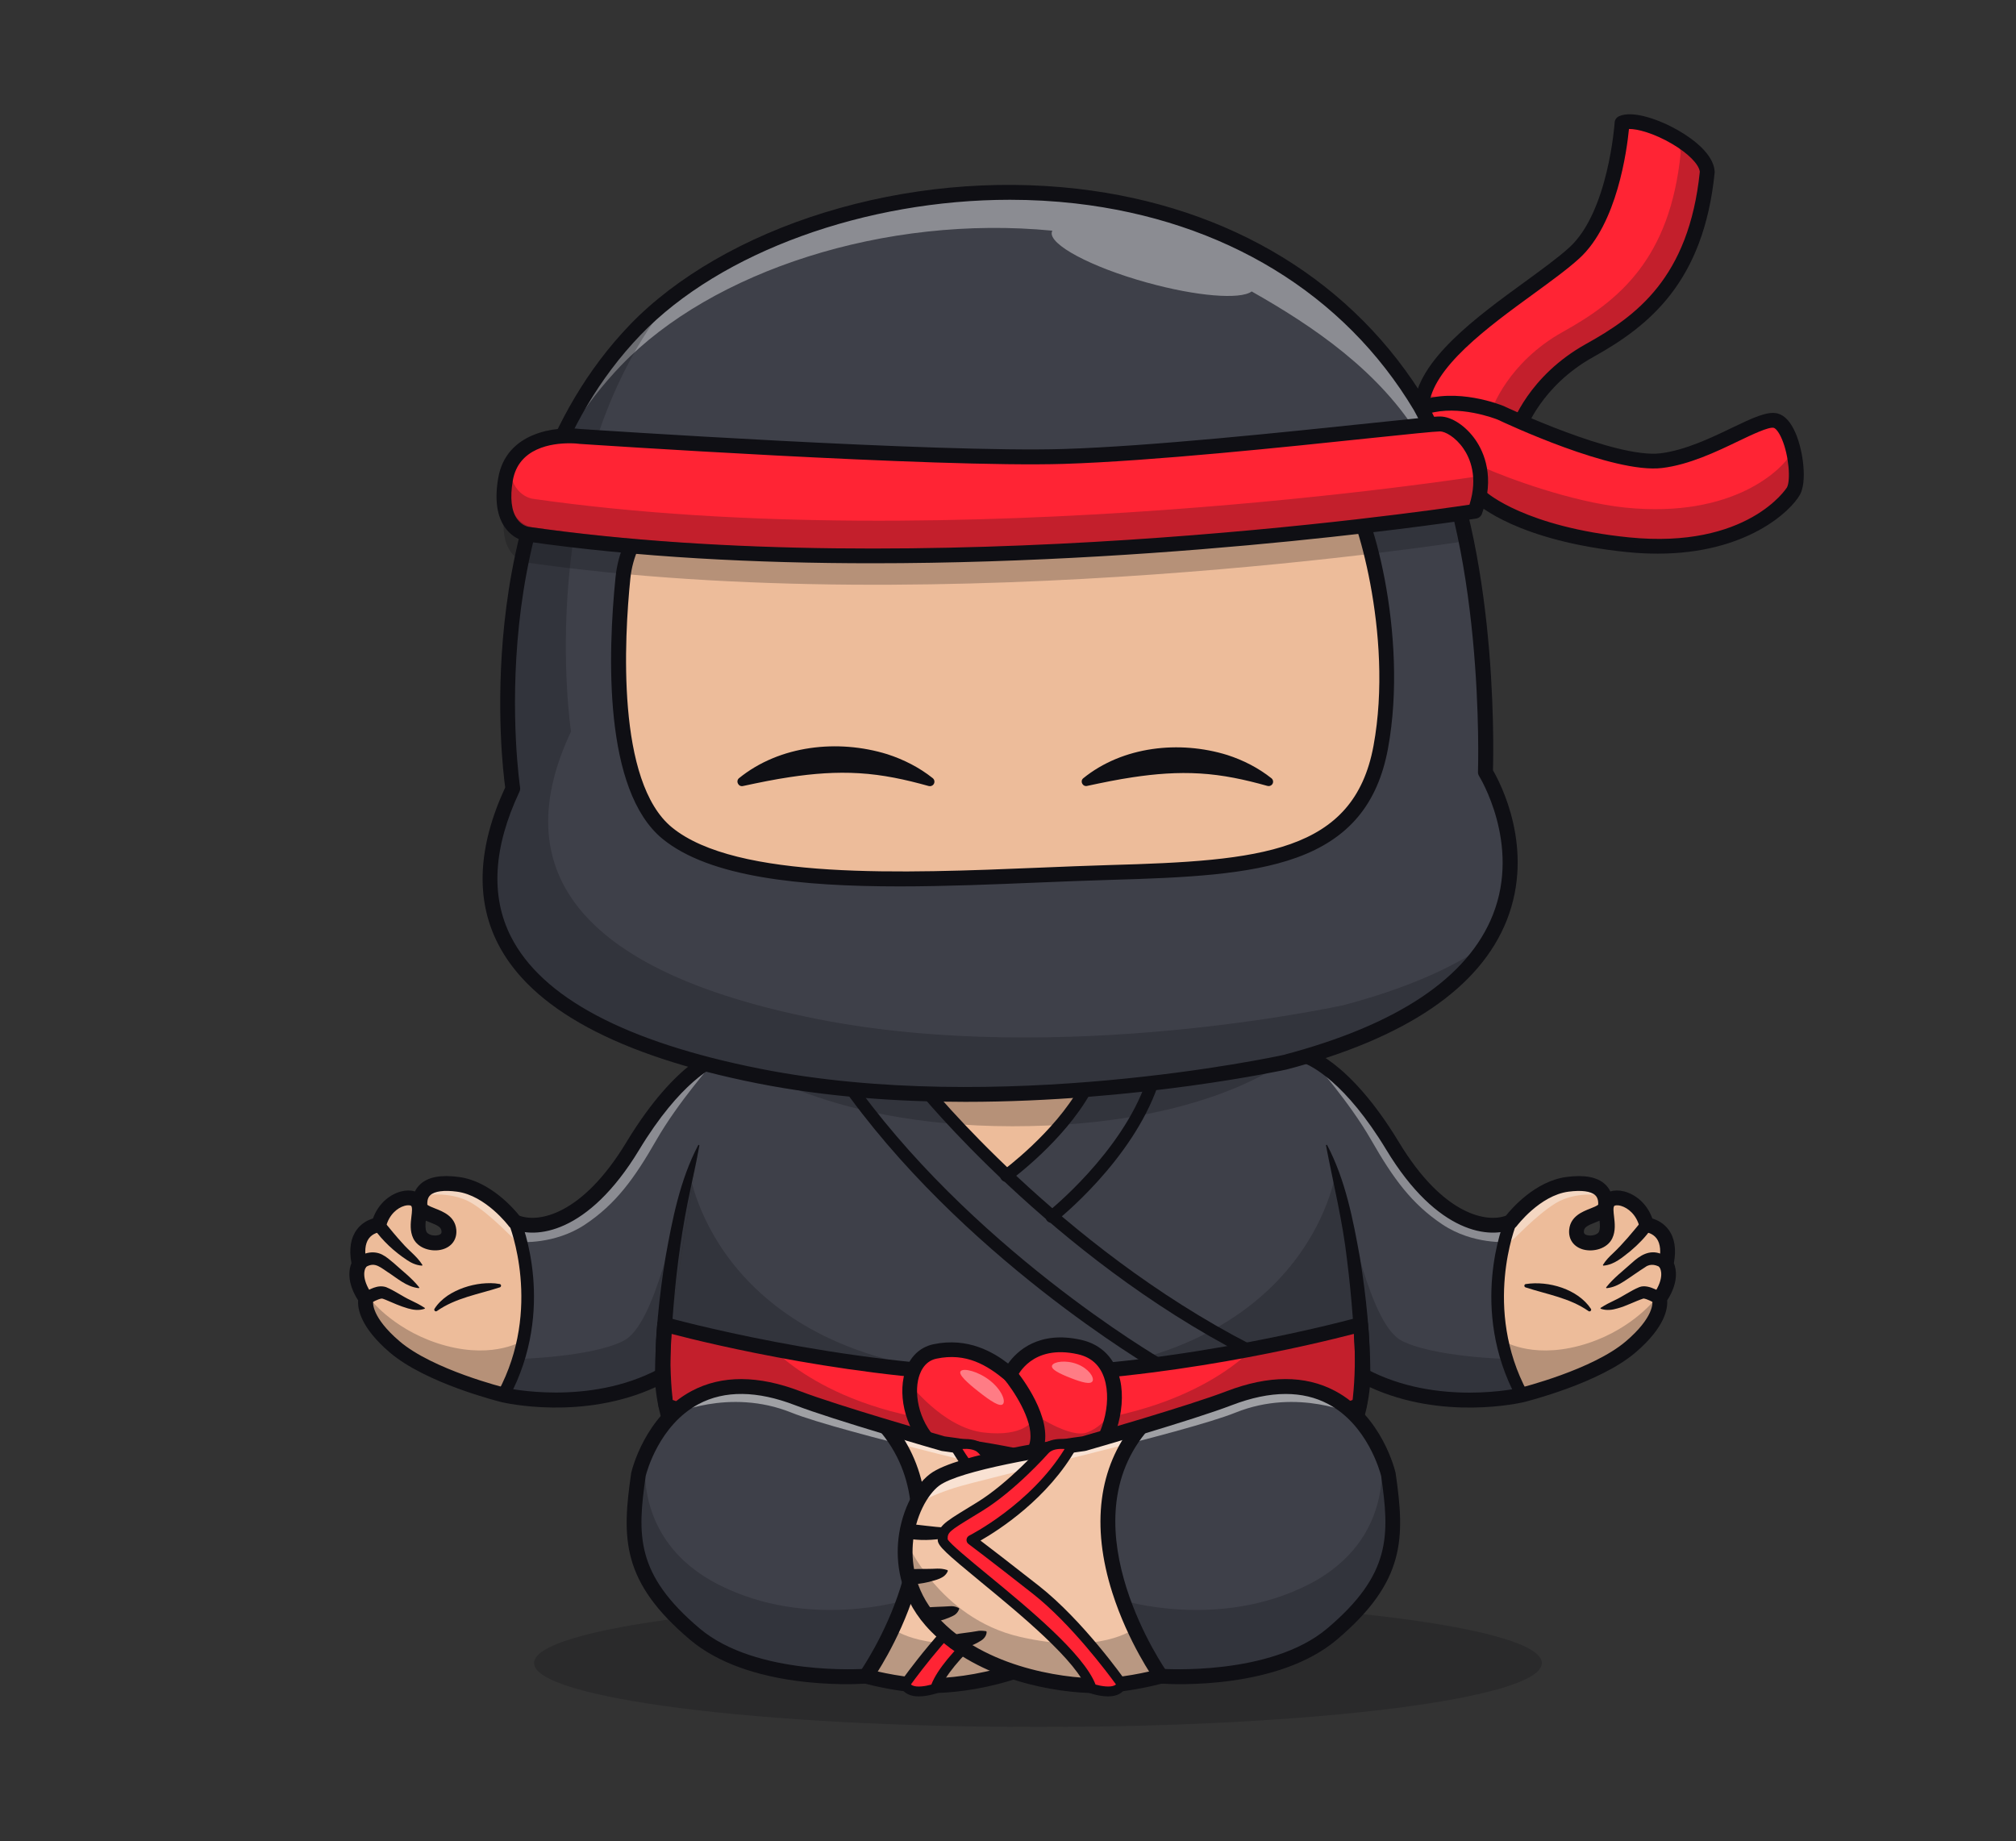 <svg width="300" height="274" viewBox="0 0 300 274" fill="none" xmlns="http://www.w3.org/2000/svg">
<rect x="0" y="0" width="300" height="274" fill="#333333" stroke="none"/>
<g clip-path="url(#clip0_8_238)">
<g opacity="0.25">
<path d="M154.46 257C195.875 257 229.449 252.737 229.449 247.479C229.449 242.221 195.875 237.958 154.46 237.958C113.044 237.958 79.47 242.221 79.47 247.479C79.47 252.737 113.044 257 154.46 257Z" fill="#0F0F14"/>
</g>
<path d="M74.91 207.579C81.585 195.156 77.041 182.946 76.624 181.885C76.553 181.861 76.491 181.83 76.428 181.799C76.428 181.799 81.9 194.582 74.91 207.579Z" fill="#3E4049"/>
<path d="M75.987 205.338C75.98 205.361 75.972 205.385 75.964 205.401C75.972 205.377 75.98 205.354 75.987 205.338Z" fill="#3E4049"/>
<path d="M75.492 206.431C75.657 206.085 75.814 205.739 75.956 205.401C75.964 205.377 75.972 205.354 75.98 205.338C81.114 193.214 76.42 181.806 76.42 181.806C76.483 181.838 76.553 181.861 76.616 181.893C76.601 181.846 76.585 181.806 76.585 181.806C76.585 181.806 72.953 176.877 68.141 176.24C63.329 175.603 62.378 177.561 62.48 179.33C62.583 181.099 66.537 180.651 66.789 183.056C67.04 185.462 63.267 185.462 62.472 183.796C61.678 182.129 63.031 179.825 61.977 178.693C60.923 177.561 57.315 178.599 56.364 182.27C56.364 182.27 52.252 182.616 53.455 188.112C53.455 188.112 52.149 189.975 54.461 193.262C54.461 193.262 53.51 195.958 58.722 200.424C63.935 204.89 74.91 207.586 74.91 207.586H74.918C75.083 207.264 75.248 206.95 75.406 206.627C75.437 206.556 75.461 206.494 75.492 206.431Z" fill="#EDBC9A"/>
<path d="M74.792 207.822C74.84 207.744 74.871 207.657 74.918 207.579C74.879 207.665 74.84 207.744 74.792 207.822Z" fill="#3E4049"/>
<path d="M226.477 207.579C219.487 194.582 224.794 181.799 224.794 181.799C222.09 183.049 214.644 182.805 207.23 170.54C199.816 158.275 193.896 156.986 193.896 156.986C183.369 160.901 150.694 162.591 150.694 162.591C150.694 162.591 118.018 160.901 107.491 156.986C107.491 156.986 101.571 158.275 94.157 170.54C86.908 182.522 79.486 183.033 76.624 181.885C77.017 182.876 80.893 193.788 75.987 205.338C75.98 205.361 75.972 205.385 75.964 205.401C75.814 205.747 75.657 206.085 75.5 206.431C75.469 206.494 75.445 206.556 75.413 206.619C75.256 206.942 75.091 207.256 74.926 207.579C75.075 207.61 87.615 210.535 98.575 204.685C98.575 204.685 98.575 185.557 103.985 170.446L98.575 204.685C98.575 204.685 97.773 237.164 148.296 237.164H150.701H153.107C203.629 237.164 202.827 204.685 202.827 204.685C213.85 210.574 226.477 207.579 226.477 207.579Z" fill="#3E4049"/>
<path d="M247.933 188.104C249.136 182.608 245.024 182.262 245.024 182.262C244.072 178.583 240.464 177.553 239.41 178.685C238.357 179.817 239.709 182.121 238.915 183.788C238.121 185.454 234.347 185.454 234.598 183.049C234.85 180.643 238.813 181.083 238.907 179.322C239.009 177.553 238.058 175.595 233.246 176.232C228.435 176.869 224.802 181.799 224.802 181.799C224.802 181.799 219.495 194.575 226.485 207.579C226.485 207.579 237.46 204.882 242.673 200.416C247.886 195.95 246.934 193.254 246.934 193.254C249.238 189.967 247.933 188.104 247.933 188.104Z" fill="#EDBC9A"/>
<path d="M103.985 170.446C98.575 185.557 98.575 204.685 98.575 204.685L103.985 170.446Z" fill="#3E4049"/>
<g opacity="0.4">
<path d="M238.168 177.828C238.168 177.828 234.418 177.278 231.509 179.039C228.6 180.808 225.211 184.519 225.015 184.558C224.818 184.597 224.378 184.818 224.378 184.818C224.378 184.818 219.212 185.258 214.652 182.215C210.092 179.173 207.34 175.399 204.054 169.659C200.768 163.92 195.618 158.228 195.767 158.228C195.917 158.228 201.287 160.83 207.576 170.54C213.866 180.25 217.813 180.887 219.888 181.893C221.964 182.899 225.29 181.61 225.29 181.61C225.29 181.61 228.497 177.498 232.468 176.499C236.438 175.509 238.569 177.018 238.168 177.828Z" fill="white"/>
</g>
<g opacity="0.4">
<path d="M63.557 177.828C63.557 177.828 67.308 177.278 70.217 179.039C73.126 180.808 76.514 184.519 76.711 184.558C76.907 184.597 77.348 184.818 77.348 184.818C77.348 184.818 82.513 185.258 87.073 182.215C91.633 179.173 94.385 175.399 97.671 169.659C100.958 163.92 106.107 158.228 105.958 158.228C105.809 158.228 100.439 160.83 94.149 170.54C87.859 180.25 83.92 180.894 81.845 181.901C79.769 182.907 76.443 181.618 76.443 181.618C76.443 181.618 73.236 177.506 69.265 176.507C65.287 175.509 63.156 177.018 63.557 177.828Z" fill="white"/>
</g>
<path d="M148.272 173.551C148.272 173.551 144.435 169.801 142.281 167.403C140.127 165.005 138.499 163.094 138.499 163.094L138.696 162.112C138.696 162.112 147.281 162.521 150.363 162.576C153.445 162.631 161.142 162.112 161.142 162.112L161.15 162.796C161.15 162.796 158.957 166.082 156.001 169.384C153.044 172.686 150.214 174.605 150.214 174.605L149.058 174.314L148.272 173.551Z" fill="#EDBC9A"/>
<path d="M202.482 197.075C202.482 197.075 176.678 204.331 150.694 204.67C124.709 204.324 98.906 197.075 98.906 197.075C98.277 203.577 99.086 209.104 99.086 209.104C114.567 215.221 139.411 216.258 148.807 216.423V216.455C148.807 216.455 149.483 216.463 150.694 216.447C151.904 216.455 152.58 216.455 152.58 216.455V216.423C161.976 216.25 186.828 215.213 202.301 209.104C202.301 209.112 203.118 203.577 202.482 197.075Z" fill="#FF2434"/>
<g opacity="0.25">
<path d="M55.247 193.505C55.247 193.505 59.021 198.309 66.38 200.267C73.739 202.232 77.906 199.433 77.906 199.433L77.073 202.232C77.073 202.232 87.985 201.965 92.773 199.536C97.553 197.106 100.321 181.563 102.656 174.581C102.656 174.581 106.689 203.262 148.815 204.638C148.815 204.638 125.118 203.018 113.663 200.479C102.208 197.94 99.739 197.303 99.739 197.303L98.882 198.215L98.591 203.443C98.591 203.443 98.591 204.913 98.151 205.063C97.711 205.212 90.572 208.915 80.807 208.373C71.042 207.83 59.595 201.36 59.595 201.36C59.595 201.36 53.58 196.65 55.247 193.505Z" fill="#0F0F14"/>
</g>
<g opacity="0.25">
<path d="M246.148 193.505C246.148 193.505 242.374 198.309 235.015 200.267C227.656 202.232 223.489 199.433 223.489 199.433L224.323 202.232C224.323 202.232 213.41 201.965 208.622 199.536C203.842 197.106 201.074 181.563 198.739 174.581C198.739 174.581 194.706 203.262 152.58 204.638C152.58 204.638 176.277 203.018 187.732 200.479C199.187 197.94 201.656 197.303 201.656 197.303L202.513 198.215L202.804 203.443C202.804 203.443 202.804 204.913 203.244 205.063C203.684 205.212 210.823 208.915 220.588 208.373C230.353 207.83 241.8 201.36 241.8 201.36C241.8 201.36 247.815 196.65 246.148 193.505Z" fill="#0F0F14"/>
</g>
<g opacity="0.25">
<path d="M201.357 197.476L186.199 200.872C186.199 200.872 176.08 212.139 151.661 212.139H150.701H149.742C125.322 212.139 115.204 200.872 115.204 200.872L100.038 197.476L98.882 198.215L99.086 209.112C99.086 209.112 100.274 209.568 100.439 209.623C100.596 209.686 100.73 209.725 113.301 213.058C125.873 216.392 150.694 216.455 150.694 216.455C150.694 216.455 175.514 216.384 188.086 213.058C200.657 209.725 200.791 209.686 200.948 209.623C201.106 209.56 202.301 209.112 202.301 209.112L202.505 198.215L201.357 197.476Z" fill="#0F0F14"/>
</g>
<g opacity="0.25">
<path d="M108.812 156.993C108.812 156.993 121.934 167.599 150.694 167.599C179.453 167.599 191.42 157.764 191.42 157.764C191.42 157.764 166.096 162.576 150.355 162.576C134.615 162.576 110.974 158.251 108.812 156.993Z" fill="#0F0F14"/>
</g>
<g opacity="0.25">
<path d="M151.574 229.703H149.821C124.497 229.703 100.572 213.224 100.572 213.224C101.697 217.194 103.709 222.249 115.094 229.805C126.478 237.36 149.821 237.164 149.821 237.164H151.574C151.574 237.164 174.917 237.36 186.301 229.805C197.686 222.249 199.698 217.194 200.823 213.224C200.815 213.224 176.89 229.703 151.574 229.703Z" fill="#0F0F14"/>
</g>
<path d="M201.719 204.685C201.593 198.954 201.169 193.191 200.453 187.491C199.801 181.72 198.417 176.185 197.324 170.469C197.3 170.375 197.45 170.312 197.497 170.406C200.225 175.619 201.349 181.468 202.379 187.2C203.315 192.986 203.897 198.804 203.928 204.677C203.889 206.124 201.758 206.14 201.719 204.685Z" fill="#0F0F14"/>
<path d="M153.099 238.264H148.288C129.191 238.264 115.062 233.712 106.296 224.726C99.377 217.634 97.876 209.843 97.545 206.423C86.696 211.415 75.162 208.774 74.651 208.656C74.187 208.538 63.353 205.841 57.999 201.257C53.596 197.491 53.203 194.708 53.297 193.513C51.544 190.793 51.945 188.827 52.299 187.962C51.913 185.895 52.181 184.228 53.093 182.986C53.84 181.979 54.822 181.523 55.499 181.327C56.356 178.937 58.188 177.679 59.705 177.294C60.444 177.105 61.151 177.113 61.749 177.301C61.938 176.9 62.205 176.539 62.535 176.232C63.707 175.147 65.594 174.785 68.29 175.147C72.913 175.76 76.436 179.841 77.285 180.902C80.036 181.956 86.57 180.965 93.213 169.974C100.793 157.449 106.996 155.971 107.255 155.916C107.46 155.869 107.68 155.885 107.876 155.964C117.924 159.698 149.145 161.412 150.694 161.498C152.235 161.42 183.463 159.698 193.511 155.964C193.707 155.893 193.92 155.877 194.132 155.916C194.391 155.971 200.602 157.449 208.174 169.974C214.817 180.965 221.351 181.956 224.102 180.902C224.952 179.833 228.474 175.76 233.097 175.147C235.793 174.793 237.68 175.147 238.852 176.232C239.182 176.539 239.442 176.9 239.638 177.301C240.228 177.113 240.935 177.105 241.682 177.294C243.2 177.679 245.032 178.937 245.888 181.327C246.565 181.531 247.547 181.979 248.294 182.986C249.206 184.22 249.474 185.895 249.088 187.962C249.442 188.827 249.843 190.785 248.09 193.513C248.184 194.708 247.791 197.491 243.388 201.257C238.034 205.841 227.2 208.538 226.744 208.656C226.225 208.774 214.691 211.423 203.842 206.423C203.519 209.843 202.01 217.634 195.091 224.726C186.325 233.704 172.197 238.264 153.099 238.264ZM98.567 203.585C98.772 203.585 98.969 203.64 99.149 203.75C99.48 203.954 99.684 204.324 99.676 204.717C99.676 204.811 99.566 214.694 107.916 223.224C116.257 231.739 129.835 236.063 148.288 236.063H153.099C171.583 236.063 185.177 231.731 193.511 223.193C201.86 214.631 201.719 204.819 201.719 204.725C201.711 204.331 201.908 203.962 202.246 203.758C202.576 203.553 203 203.537 203.346 203.726C213.858 209.34 226.107 206.549 226.233 206.517C226.327 206.494 237.012 203.828 241.957 199.591C246.132 196.021 245.928 193.851 245.888 193.607C245.739 193.262 245.818 192.947 246.038 192.633C247.815 190.101 247.052 188.772 247.021 188.717C246.808 188.458 246.793 188.206 246.863 187.876C247.201 186.319 247.091 185.093 246.541 184.322C245.936 183.489 244.969 183.371 244.929 183.371C244.473 183.324 244.08 182.994 243.97 182.553C243.498 180.721 242.248 179.754 241.242 179.456C240.644 179.283 240.291 179.385 240.228 179.448C240.023 179.66 240.11 180.391 240.188 181.044C240.298 182.003 240.44 183.19 239.921 184.275C239.174 185.84 237.091 186.351 235.581 185.934C234.158 185.533 233.364 184.393 233.513 182.954C233.718 180.997 235.479 180.305 236.643 179.849C237.044 179.691 237.72 179.424 237.83 179.251C237.877 178.323 237.492 177.97 237.374 177.852C236.737 177.262 235.33 177.081 233.403 177.333C229.126 177.899 225.73 182.42 225.698 182.459C225.588 182.608 225.439 182.726 225.274 182.805C221.822 184.401 213.937 183.74 206.303 171.114C200.178 160.987 195.13 158.597 193.935 158.157C183.031 161.994 152.093 163.629 150.764 163.7C150.725 163.7 150.686 163.7 150.646 163.7C149.318 163.629 118.38 161.994 107.475 158.157C106.296 158.597 101.249 160.964 95.108 171.114C87.474 183.733 79.588 184.401 76.137 182.805C75.972 182.726 75.822 182.608 75.712 182.459C75.681 182.412 72.284 177.899 68.007 177.333C66.081 177.073 64.674 177.262 64.037 177.852C63.911 177.97 63.534 178.323 63.589 179.267C63.691 179.416 64.367 179.684 64.768 179.841C65.932 180.297 67.693 180.989 67.897 182.946C68.047 184.385 67.253 185.525 65.829 185.926C64.328 186.351 62.236 185.84 61.49 184.267C60.971 183.182 61.112 181.995 61.222 181.036C61.301 180.391 61.387 179.66 61.183 179.44C61.12 179.385 60.766 179.275 60.169 179.448C59.162 179.739 57.912 180.706 57.441 182.545C57.323 183.001 56.93 183.332 56.466 183.371C56.434 183.371 55.467 183.489 54.87 184.322C54.319 185.093 54.209 186.319 54.547 187.876C54.618 188.198 54.579 188.481 54.374 188.741C54.359 188.764 53.604 190.093 55.373 192.625C55.593 192.939 55.672 193.254 55.522 193.6C55.483 193.843 55.279 196.013 59.446 199.583C64.399 203.828 75.075 206.486 75.178 206.509C75.288 206.533 87.537 209.324 98.049 203.71C98.214 203.624 98.394 203.585 98.567 203.585ZM238.026 181.649C237.822 181.736 237.625 181.814 237.437 181.893C236.297 182.341 235.754 182.608 235.699 183.174C235.676 183.426 235.691 183.67 236.171 183.803C236.878 184 237.743 183.701 237.924 183.324C238.129 182.884 238.097 182.27 238.026 181.649ZM63.361 181.649C63.298 182.278 63.267 182.891 63.471 183.316C63.652 183.693 64.516 184 65.224 183.796C65.712 183.662 65.727 183.418 65.696 183.167C65.641 182.608 65.091 182.333 63.958 181.885C63.77 181.814 63.565 181.736 63.361 181.649Z" fill="#0F0F14"/>
<path d="M97.467 204.685C97.498 198.82 98.08 192.994 99.016 187.208C100.046 181.468 101.17 175.627 103.898 170.414C103.945 170.328 104.095 170.375 104.071 170.477C103.56 173.362 102.892 176.154 102.326 178.976C101.201 184.621 100.509 190.345 100.093 196.084C99.896 198.946 99.731 201.855 99.676 204.709C99.605 206.132 97.506 206.132 97.467 204.685Z" fill="#0F0F14"/>
<path d="M226.477 208.498C226.147 208.498 225.832 208.325 225.667 208.011C218.552 194.779 223.725 181.979 223.945 181.445C224.142 180.973 224.676 180.753 225.148 180.949C225.62 181.146 225.84 181.681 225.643 182.152C225.588 182.278 220.596 194.7 227.287 207.146C227.53 207.594 227.357 208.152 226.909 208.388C226.776 208.467 226.626 208.498 226.477 208.498Z" fill="#0F0F14"/>
<path d="M246.431 194.024C245.896 193.725 245.118 193.293 244.568 193.23C243.294 193.647 242.028 194.347 240.707 194.7C239.929 194.936 239.056 195.054 238.223 194.763C238.16 194.74 238.144 194.645 238.207 194.614C238.93 194.15 239.567 193.828 240.251 193.505C241.509 192.923 242.618 192.082 243.939 191.54C244.701 191.225 245.66 191.555 246.289 191.846C247.021 192.2 248.302 192.75 247.681 193.757C247.406 194.174 246.848 194.284 246.431 194.024Z" fill="#0F0F14"/>
<path d="M227.043 191.084C230.416 190.557 234.795 191.823 236.745 194.771C236.894 194.999 236.588 195.266 236.383 195.101C233.576 193.136 230.219 192.625 227.027 191.579C226.768 191.508 226.784 191.123 227.043 191.084Z" fill="#0F0F14"/>
<path d="M247.304 188.772C246.604 188.206 245.598 187.978 244.843 188.552C243.75 189.236 242.728 189.999 241.619 190.706C240.88 191.186 240.047 191.603 239.096 191.689C239.025 191.697 238.978 191.61 239.025 191.555C240.165 190.125 241.478 189.165 242.807 187.955C244.033 186.83 245.425 185.926 247.131 186.571C247.681 186.767 248.121 187.035 248.562 187.436C249.419 188.293 248.224 189.558 247.304 188.772Z" fill="#0F0F14"/>
<path d="M245.771 182.805C244.866 184.079 243.821 185.156 242.641 186.154C241.431 187.105 240.243 188.198 238.624 188.34C238.553 188.348 238.506 188.269 238.545 188.206C238.986 187.499 239.489 187.011 240.015 186.516C241.517 185.101 242.972 183.332 244.285 181.72C245.024 180.792 246.423 181.814 245.771 182.805Z" fill="#0F0F14"/>
<path d="M74.91 208.498C74.761 208.498 74.612 208.467 74.478 208.388C74.03 208.145 73.865 207.594 74.101 207.146C80.791 194.7 75.791 182.278 75.744 182.152C75.547 181.681 75.775 181.146 76.239 180.949C76.711 180.753 77.245 180.981 77.442 181.445C77.662 181.979 82.835 194.779 75.72 208.011C75.555 208.325 75.241 208.498 74.91 208.498Z" fill="#0F0F14"/>
<path d="M53.965 192.483C54.972 191.87 56.198 191.131 57.456 191.54C58.769 192.082 59.878 192.923 61.144 193.505C61.828 193.828 62.472 194.15 63.188 194.614C63.251 194.645 63.235 194.747 63.172 194.763C62.339 195.054 61.466 194.928 60.688 194.7C59.556 194.378 58.431 193.867 57.362 193.411C57.134 193.332 56.961 193.238 56.78 193.238C56.222 193.324 55.467 193.749 54.933 194.048C53.903 194.606 53.006 193.159 53.965 192.483Z" fill="#0F0F14"/>
<path d="M74.376 191.571C71.176 192.617 67.819 193.128 65.02 195.093C64.91 195.18 64.745 195.156 64.666 195.031C64.611 194.944 64.611 194.842 64.658 194.763C65.146 193.985 65.837 193.34 66.592 192.813C68.102 191.815 69.879 191.217 71.671 191.013C72.567 190.926 73.456 190.903 74.36 191.076C74.494 191.099 74.588 191.233 74.557 191.367C74.533 191.477 74.462 191.548 74.376 191.571Z" fill="#0F0F14"/>
<path d="M52.833 187.436C53.887 186.453 55.507 186.021 56.851 186.689C57.504 187.019 58.046 187.506 58.589 187.955C59.917 189.173 61.222 190.125 62.37 191.555C62.417 191.61 62.37 191.697 62.3 191.689C60.452 191.485 59.084 190.18 57.606 189.244C56.222 188.293 55.507 187.687 53.973 188.859C53.046 189.488 52.016 188.198 52.833 187.436Z" fill="#0F0F14"/>
<path d="M57.11 181.728C57.912 182.711 59.021 184.071 59.87 184.983C60.845 186.131 61.993 186.885 62.842 188.206C62.881 188.261 62.834 188.348 62.763 188.34C61.938 188.277 61.214 187.947 60.586 187.522C58.659 186.249 56.969 184.684 55.617 182.805C55.326 182.388 55.428 181.814 55.845 181.523C56.261 181.24 56.819 181.335 57.11 181.728Z" fill="#0F0F14"/>
<path d="M152.022 217.563C151.7 217.563 151.252 217.563 150.686 217.556C149.483 217.571 148.799 217.563 148.799 217.563C148.705 217.563 148.618 217.548 148.532 217.532C138.476 217.335 114.095 216.227 98.678 210.142C98.308 210 98.049 209.67 97.994 209.277C97.962 209.049 97.168 203.537 97.805 196.98C97.836 196.658 98.009 196.359 98.277 196.178C98.544 195.998 98.882 195.943 99.197 196.029C99.456 196.1 125.165 203.246 150.701 203.585C176.206 203.246 201.916 196.1 202.175 196.029C202.489 195.943 202.828 195.998 203.095 196.178C203.362 196.359 203.535 196.658 203.567 196.98C204.203 203.545 203.417 209.049 203.378 209.277C203.323 209.67 203.056 210 202.694 210.142C187.276 216.235 162.88 217.343 152.84 217.532C152.754 217.556 152.667 217.563 152.581 217.563C152.588 217.563 152.392 217.563 152.022 217.563ZM150.686 215.354C151.472 215.362 152.03 215.362 152.321 215.362C152.4 215.346 152.478 215.331 152.557 215.331C162.196 215.158 186.042 214.12 201.287 208.325C201.452 206.855 201.805 202.987 201.491 198.49C195.932 199.937 173.258 205.487 150.709 205.786C128.129 205.487 105.455 199.944 99.896 198.49C99.582 202.987 99.936 206.855 100.101 208.325C115.345 214.128 139.191 215.158 148.83 215.331C148.917 215.331 148.995 215.346 149.074 215.362C149.373 215.362 149.923 215.362 150.686 215.354Z" fill="#0F0F14"/>
<path d="M185.657 201.792C185.515 201.792 185.373 201.761 185.24 201.69C156.472 186.87 136.715 162.458 136.518 162.214C136.204 161.821 136.267 161.239 136.66 160.925C137.053 160.61 137.635 160.673 137.949 161.066C138.146 161.31 157.675 185.423 186.081 200.054C186.529 200.29 186.71 200.841 186.474 201.289C186.309 201.611 185.987 201.792 185.657 201.792Z" fill="#0F0F14"/>
<path d="M172.33 203.93C172.173 203.93 172.016 203.891 171.874 203.805C171.583 203.64 142.824 186.846 124.803 160.972C124.513 160.555 124.615 159.981 125.031 159.69C125.448 159.399 126.022 159.501 126.313 159.918C144.089 185.447 172.503 202.044 172.794 202.209C173.234 202.46 173.384 203.026 173.132 203.467C172.959 203.765 172.645 203.93 172.33 203.93Z" fill="#0F0F14"/>
<path d="M149.734 175.878C149.451 175.878 149.168 175.745 148.995 175.501C148.697 175.092 148.783 174.518 149.192 174.219C149.271 174.164 156.865 168.567 160.694 161.734C160.946 161.294 161.504 161.137 161.944 161.381C162.385 161.632 162.542 162.19 162.298 162.631C158.273 169.817 150.599 175.462 150.277 175.698C150.112 175.823 149.923 175.878 149.734 175.878Z" fill="#0F0F14"/>
<path d="M156.504 181.979C156.229 181.979 155.961 181.861 155.78 181.633C155.466 181.232 155.537 180.659 155.93 180.344C156.04 180.258 166.897 171.586 170.577 160.917C170.742 160.437 171.269 160.185 171.748 160.351C172.228 160.516 172.48 161.042 172.315 161.522C168.454 172.702 157.534 181.421 157.07 181.791C156.905 181.916 156.7 181.979 156.504 181.979Z" fill="#0F0F14"/>
<path d="M225.942 63.78C225.942 63.78 228.254 56.759 236.564 52.144C244.874 47.529 252.469 41.294 254.057 25.562C253.806 21.765 244.041 17.047 241.368 18.297C241.368 18.297 240.479 31.954 234.276 37.622C228.073 43.283 212.136 51.814 211.515 60.47" fill="#FF2434"/>
<g opacity="0.25">
<path d="M221.988 60.997C221.988 60.997 224.299 53.976 232.609 49.361C240.92 44.745 248.514 38.511 250.103 22.779C250.04 21.867 249.426 20.9 248.499 19.98C251.353 21.481 253.924 23.643 254.057 25.57C252.469 41.302 244.874 47.537 236.564 52.152C228.254 56.767 225.942 63.788 225.942 63.788L211.515 60.478C211.562 59.88 211.68 59.275 211.861 58.677L221.988 60.997Z" fill="#0F0F14"/>
</g>
<path d="M225.942 64.88C225.824 64.88 225.714 64.865 225.596 64.826C225.022 64.637 224.708 64.016 224.897 63.434C224.999 63.127 227.444 55.949 236.029 51.177C243.365 47.104 251.321 41.436 252.949 25.554C252.807 24.43 251.211 22.818 248.852 21.426C246.109 19.807 243.608 19.162 242.406 19.194C242.099 22.315 240.66 33.298 235.031 38.44C233.293 40.028 230.825 41.821 228.206 43.731C221.453 48.645 213.04 54.77 212.624 60.556C212.577 61.162 212.05 61.618 211.444 61.578C210.839 61.531 210.383 61.005 210.422 60.399C210.91 53.583 219.778 47.136 226.909 41.947C229.472 40.075 231.902 38.314 233.545 36.813C239.347 31.514 240.267 18.36 240.275 18.234C240.298 17.833 240.542 17.48 240.904 17.307C242.924 16.355 247.021 17.794 249.969 19.54C251.832 20.64 254.977 22.873 255.158 25.499C255.166 25.562 255.158 25.625 255.158 25.68C253.523 41.892 245.519 48.441 237.106 53.119C229.307 57.451 227.019 64.071 226.996 64.134C226.831 64.59 226.406 64.88 225.942 64.88Z" fill="#0F0F14"/>
<path d="M220.431 74.048C220.431 74.048 226.154 79.433 242.295 81.061C258.444 82.688 265.701 75.211 266.873 73.065C268.044 70.919 266.676 63.277 264.239 62.6C261.801 61.924 254.301 67.695 247.178 68.552C240.055 69.409 223.3 61.437 223.3 61.437C223.3 61.437 221.815 60.187 218.056 60.14C214.298 60.092 211.499 60.753 211.499 60.753L212.01 63.261" fill="#FF2434"/>
<path d="M246.683 82.389C245.259 82.389 243.766 82.319 242.185 82.162C225.856 80.518 219.92 75.086 219.676 74.85C219.236 74.433 219.212 73.733 219.629 73.293C220.046 72.853 220.737 72.829 221.186 73.246C221.272 73.325 226.98 78.411 242.413 79.968C260.056 81.737 265.858 72.633 265.913 72.538C266.479 71.5 266.22 67.829 265.166 65.344C264.655 64.141 264.168 63.725 263.956 63.67C263.232 63.473 260.716 64.676 258.696 65.643C255.425 67.216 251.353 69.165 247.319 69.645C240.047 70.518 223.914 62.939 222.868 62.443C222.475 62.286 217.066 60.21 212.561 61.555L212.466 62.954C212.427 63.56 211.893 64.016 211.287 63.976C210.682 63.937 210.226 63.41 210.265 62.797L210.414 60.666C210.446 60.242 210.721 59.864 211.122 59.715C216.72 57.569 223.458 60.297 223.741 60.415C223.756 60.423 223.78 60.431 223.796 60.438C223.961 60.517 240.354 68.253 247.068 67.459C250.739 67.019 254.631 65.156 257.752 63.654C260.819 62.184 263.036 61.122 264.553 61.539C265.615 61.83 266.503 62.821 267.211 64.48C268.374 67.216 268.901 71.697 267.863 73.592C266.495 76.068 259.907 82.389 246.683 82.389Z" fill="#0F0F14"/>
<g opacity="0.25">
<path d="M241.918 75.542C258.067 77.169 265.324 69.692 266.495 67.546C266.613 67.326 266.707 67.043 266.778 66.72C267.399 69.126 267.509 71.901 266.88 73.065C265.709 75.211 258.452 82.688 242.303 81.061C226.154 79.433 220.439 74.048 220.439 74.048L220.352 71.878C221.209 71.335 220.753 69.551 220.753 69.551C224.197 71.092 233.93 74.732 241.918 75.542Z" fill="#0F0F14"/>
</g>
<path d="M191.192 158.086C191.192 158.086 149.318 167.371 112.9 160.13C76.483 152.889 66.867 137.385 76.31 117.352C76.31 117.352 69.8 74.748 94.55 49.062C119.3 23.376 185.02 16.489 211.35 60.478C222.294 80.172 221.044 114.915 221.044 114.915C221.044 114.915 240.157 145.224 191.192 158.086Z" fill="#3E4049"/>
<g opacity="0.4">
<path d="M73.967 123.163C74.046 122.99 74.124 122.825 74.203 122.652C74.203 122.652 74.195 122.581 74.171 122.455C74.093 122.691 74.03 122.927 73.967 123.163Z" fill="white"/>
</g>
<g opacity="0.4">
<path d="M222.09 138.517C225.368 132.409 225.054 126.347 223.953 121.842C224.975 126.504 225.219 132.629 222.09 138.517Z" fill="white"/>
</g>
<g opacity="0.4">
<path d="M219.865 90.66C221.429 103.68 221.044 114.546 221.044 114.546C221.044 114.546 222.876 117.455 223.953 121.842C222.915 117.124 221.068 113.885 221.068 113.885C221.068 113.885 221.728 103.389 219.865 90.66Z" fill="white"/>
</g>
<g opacity="0.4">
<path d="M94.55 48.684C87.474 56.028 82.953 64.755 80.107 73.466C82.938 66.697 86.908 60.108 92.443 54.361C105.966 40.327 131.722 31.907 156.598 34.328C156.567 34.383 156.543 34.438 156.527 34.501C156.008 36.357 162.33 39.737 170.648 42.041C178.085 44.109 184.595 44.612 186.262 43.37C195.319 48.488 205.399 55.273 211.358 65.226C213.394 68.898 215.651 72.837 216.885 76.941C218.277 81.548 219.228 86.234 219.873 90.653C218.638 80.385 216.185 68.78 211.358 60.092C185.02 16.112 119.3 22.999 94.55 48.684Z" fill="white"/>
</g>
<g opacity="0.25">
<path d="M121.564 151.631C85.139 144.39 75.531 128.886 84.974 108.854C84.974 108.854 79.054 70.093 99.983 44.227C98.009 45.752 96.185 47.364 94.55 49.07C69.8 74.755 76.31 117.36 76.31 117.36C66.867 137.393 76.483 152.897 112.9 160.138C149.326 167.379 191.192 158.094 191.192 158.094C207.961 153.691 216.751 147.237 221.052 140.656C216.059 144.044 209.204 147.134 199.856 149.595C199.856 149.579 157.982 158.865 121.564 151.631Z" fill="#0F0F14"/>
</g>
<path d="M105.439 72.059C98.575 73.364 93.41 79.04 92.702 85.967C91.625 96.557 90.792 117.038 99.299 123.98C110.966 133.509 142.714 130.451 165.128 129.83C187.551 129.209 202.356 128.037 205.469 111.181C208.575 94.316 202.647 74.81 200.547 73.301C198.448 71.799 174.453 72.184 150.159 72.208C133.947 72.224 116.823 69.897 105.439 72.059Z" fill="#EDBC9A"/>
<path d="M143.649 163.967C133.57 163.967 122.893 163.236 112.688 161.208C91.956 157.088 78.959 150.067 74.053 140.341C70.728 133.753 71.113 125.962 75.178 117.18C74.91 115.23 73.723 105.371 75.06 92.72C76.42 79.905 80.76 61.791 93.764 48.299C100.627 41.176 110.903 35.256 122.696 31.624C134.82 27.889 147.808 26.671 160.262 28.086C183.101 30.696 201.585 42.002 212.309 59.912C222.852 78.883 222.278 110.819 222.168 114.632C223.246 116.48 228.427 126.276 224.228 136.929C220.25 147.009 209.235 154.485 191.482 159.148C191.467 159.148 191.451 159.156 191.443 159.156C191.129 159.226 169.327 163.967 143.649 163.967ZM150.293 29.729C128.908 29.729 107.295 37.426 95.344 49.825C82.788 62.852 78.574 80.44 77.245 92.893C75.799 106.463 77.379 117.077 77.395 117.18C77.426 117.4 77.395 117.62 77.3 117.816C73.409 126.079 72.976 133.321 76.011 139.343C80.595 148.432 93.08 155.059 113.105 159.038C148.571 166.082 189.816 157.245 190.924 157.001C207.946 152.528 218.457 145.499 222.161 136.112C226.327 125.553 220.171 115.599 220.109 115.497C219.991 115.308 219.928 115.088 219.936 114.868C219.951 114.522 221.044 80.204 210.383 61.005C200.044 43.731 182.142 32.803 160.002 30.271C156.795 29.91 153.548 29.729 150.293 29.729Z" fill="#0F0F14"/>
<path d="M133.837 131.905C119.127 131.905 105.596 130.553 98.599 124.837C89.793 117.643 90.438 97.328 91.602 85.857C92.349 78.474 97.954 72.357 105.227 70.974C112.719 69.551 122.555 70.038 132.98 70.549C138.578 70.824 144.357 71.107 150.017 71.107C150.065 71.107 150.112 71.107 150.159 71.107C154.255 71.107 158.344 71.092 162.322 71.076C188.495 70.981 199.337 71.084 201.184 72.412C203.897 74.362 209.691 94.324 206.546 111.385C205.013 119.68 200.681 124.845 192.906 127.636C185.837 130.176 176.552 130.616 165.152 130.938C161.834 131.033 158.351 131.174 154.672 131.324C147.848 131.607 140.717 131.905 133.837 131.905ZM105.644 73.144C99.33 74.339 94.456 79.661 93.803 86.077C92.899 94.961 91.696 116.346 99.999 123.131C109.606 130.985 134.553 129.948 154.593 129.122C158.288 128.973 161.771 128.823 165.105 128.729C187.551 128.108 201.452 126.913 204.392 110.976C207.466 94.308 201.522 75.573 199.903 74.189C198.047 73.159 179.076 73.222 162.337 73.277C158.359 73.293 154.271 73.301 150.167 73.309C150.12 73.309 150.073 73.309 150.025 73.309C144.317 73.309 138.507 73.026 132.886 72.743C122.594 72.247 112.877 71.768 105.644 73.144Z" fill="#0F0F14"/>
<path d="M219.495 76.084C219.495 76.084 141.07 88.459 78.488 79.481C78.488 79.481 73.912 78.93 75.225 71.32C76.538 63.717 86.31 64.936 86.31 64.936C86.31 64.936 139.231 68.505 158.304 67.915C177.37 67.326 211.822 63.041 214.33 63.08C216.83 63.127 222.483 67.978 219.495 76.084Z" fill="#FF2434"/>
<g opacity="0.25">
<path d="M220.266 70.824C220.266 70.824 141.841 83.199 79.258 74.221C79.258 74.221 76.137 73.843 75.791 69.417C75.539 69.983 75.343 70.612 75.217 71.32C73.904 78.922 78.48 79.481 78.48 79.481C141.062 88.459 219.487 76.084 219.487 76.084C220.227 74.087 220.431 72.294 220.297 70.714C220.289 70.754 220.282 70.793 220.266 70.824Z" fill="#0F0F14"/>
</g>
<g opacity="0.25">
<path d="M220.203 75.062C220.203 75.062 141.778 87.437 79.195 78.458C79.195 78.458 76.074 78.081 75.728 73.655C75.476 74.221 75.28 74.85 75.154 75.557C73.849 83.168 78.417 83.718 78.417 83.718C141 92.697 218.182 80.51 218.182 80.51C218.921 78.513 217.742 77.028 217.601 75.455C217.593 75.487 220.219 75.031 220.203 75.062Z" fill="#0F0F14"/>
</g>
<path d="M129.804 83.82C112.664 83.82 94.912 82.948 78.33 80.573C78.165 80.558 76.498 80.306 75.225 78.6C73.943 76.878 73.582 74.37 74.14 71.131C75.311 64.314 82.662 63.379 86.413 63.843C87.938 63.945 139.655 67.396 158.265 66.815C171.253 66.414 191.577 64.267 203.724 62.994C210.312 62.302 213.512 61.956 214.338 61.979C216.059 62.003 218.174 63.426 219.597 65.502C220.8 67.263 222.53 71.021 220.525 76.462C220.384 76.839 220.053 77.106 219.66 77.169C219.086 77.263 176.772 83.82 129.804 83.82ZM84.738 65.966C82.206 65.966 77.159 66.594 76.31 71.516C75.87 74.064 76.097 76.045 76.962 77.248C77.678 78.238 78.598 78.388 78.637 78.395C137.344 86.816 210.973 76.257 218.67 75.101C219.998 70.934 218.709 68.104 217.781 66.76C216.578 65.006 215.022 64.204 214.298 64.197C213.567 64.197 209.322 64.629 203.944 65.195C191.773 66.477 171.395 68.623 158.32 69.032C139.411 69.621 86.751 66.091 86.224 66.052C86.2 66.052 86.185 66.052 86.161 66.044C86.082 66.028 85.54 65.966 84.738 65.966Z" fill="#0F0F14"/>
<path d="M161.19 115.819C167.078 111.047 175.514 110.151 182.63 112.352C185.02 113.123 187.268 114.278 189.202 115.812C189.485 116.04 189.533 116.448 189.305 116.731C189.132 116.944 188.856 117.022 188.605 116.952C185.208 116 182.001 115.308 178.565 115.104C175.216 114.9 171.906 115.159 168.572 115.662C166.347 115.992 164.083 116.456 161.811 116.944C161.142 117.14 160.663 116.275 161.19 115.819Z" fill="#0F0F14"/>
<path d="M109.968 115.804C116.029 110.89 124.709 109.97 132.037 112.234C134.49 113.028 136.817 114.215 138.798 115.796C139.089 116.024 139.136 116.448 138.908 116.739C138.735 116.959 138.444 117.038 138.193 116.967C134.702 115.992 131.4 115.277 127.854 115.065C124.403 114.852 120.998 115.12 117.563 115.639C115.275 115.977 112.947 116.456 110.605 116.959C109.92 117.164 109.425 116.275 109.968 115.804Z" fill="#0F0F14"/>
<path d="M159.947 217.257C159.947 217.257 167.228 236.527 167.055 242.738L156.81 241.96L149.577 218.31" fill="#FF2434"/>
<g opacity="0.25">
<path d="M153.65 217.894L159.609 237.392L166.426 237.911C166.842 239.853 167.086 241.535 167.055 242.738L156.81 241.96L149.577 218.31L153.65 217.894Z" fill="#0F0F14"/>
</g>
<path d="M167.055 243.839C167.023 243.839 167 243.839 166.968 243.839L156.724 243.06C156.268 243.029 155.883 242.714 155.757 242.282L148.524 218.633C148.343 218.051 148.673 217.438 149.255 217.257C149.837 217.076 150.45 217.406 150.631 217.988L157.644 240.914L165.907 241.543C165.301 234.632 158.98 217.823 158.91 217.65C158.697 217.084 158.98 216.447 159.554 216.227C160.12 216.015 160.757 216.298 160.977 216.872C161.276 217.666 168.328 236.417 168.155 242.77C168.148 243.068 168.014 243.359 167.794 243.556C167.589 243.737 167.33 243.839 167.055 243.839Z" fill="#0F0F14"/>
<path d="M150.308 204.559C150.308 204.559 152.722 198.679 160.647 200.463C168.564 202.248 166.198 214.253 161.763 217.65C157.329 221.046 152.478 217.563 152.478 217.563C152.478 217.563 145.976 220.268 140.088 216.18C134.199 212.091 133.782 202.24 139.128 201.116C144.475 199.992 148.107 202.728 150.308 204.559Z" fill="#FF2434"/>
<g opacity="0.25">
<path d="M135.268 205.77C135.268 205.77 140.276 212.445 146.362 213.169C152.447 213.892 153.713 211.305 153.713 211.305L153.736 210.322C153.736 210.322 159.295 214.191 161.842 213.137C164.389 212.084 164.924 210.44 164.924 210.44L165.797 209.041C165.797 209.041 165.325 217.068 160.513 218.42C155.71 219.765 153.312 218.051 153.312 218.051L151.503 217.453C151.503 217.453 144.42 219.993 139.136 215.433C133.853 210.873 135.268 205.77 135.268 205.77Z" fill="#0F0F14"/>
</g>
<path d="M141.487 216.982C141.487 216.982 133.177 235.851 133.012 242.062L143.28 241.81L151.779 218.57" fill="#FF2434"/>
<g opacity="0.25">
<path d="M147.737 217.941L140.732 237.101L133.9 237.266C133.381 239.184 133.043 240.851 133.012 242.054L143.28 241.802L151.779 218.562L147.737 217.941Z" fill="#0F0F14"/>
</g>
<path d="M133.012 243.155C132.721 243.155 132.438 243.037 132.233 242.832C132.021 242.62 131.903 242.329 131.911 242.023C132.084 235.67 140.135 217.312 140.481 216.534C140.724 215.975 141.377 215.724 141.935 215.967C142.493 216.211 142.745 216.864 142.501 217.422C142.423 217.595 135.205 234.058 134.222 240.922L142.509 240.717L150.749 218.177C150.961 217.603 151.59 217.312 152.164 217.516C152.738 217.729 153.029 218.358 152.824 218.931L144.325 242.172C144.168 242.597 143.767 242.887 143.319 242.895L133.051 243.147C133.027 243.155 133.019 243.155 133.012 243.155Z" fill="#0F0F14"/>
<path d="M157.424 220.221C155.372 220.221 153.516 219.505 152.329 218.782C150.528 219.372 144.805 220.787 139.459 217.084C135.174 214.112 133.703 208.75 134.466 204.984C135.001 202.319 136.62 200.518 138.9 200.039C144.082 198.946 147.887 201.273 150.017 202.908C151.33 201.069 154.562 197.963 160.891 199.386C163.933 200.07 165.993 202.201 166.693 205.385C167.684 209.89 165.695 216.03 162.432 218.53C160.789 219.773 159.043 220.221 157.424 220.221ZM152.47 216.455C152.698 216.455 152.926 216.526 153.115 216.659C153.288 216.777 157.369 219.608 161.087 216.762C163.446 214.953 165.419 209.906 164.531 205.841C164.012 203.474 162.62 202.02 160.395 201.525C153.532 199.984 151.409 204.772 151.315 204.976C151.181 205.298 150.898 205.534 150.56 205.621C150.222 205.699 149.86 205.621 149.593 205.401C146.912 203.176 143.806 201.242 139.341 202.185C137.454 202.586 136.825 204.379 136.612 205.416C136.007 208.404 137.234 212.87 140.701 215.268C146 218.947 151.983 216.565 152.038 216.541C152.187 216.486 152.329 216.455 152.47 216.455Z" fill="#0F0F14"/>
<path d="M152.47 218.664C152.117 218.664 151.779 218.499 151.558 218.185C151.212 217.681 151.338 216.997 151.841 216.651C152.698 216.062 153.178 215.291 153.312 214.309C153.736 211.203 150.67 206.729 149.451 205.267C149.058 204.803 149.121 204.103 149.593 203.718C150.065 203.325 150.756 203.388 151.142 203.86C151.346 204.103 156.134 209.914 155.489 214.615C155.269 216.235 154.459 217.532 153.084 218.475C152.903 218.601 152.691 218.664 152.47 218.664Z" fill="#0F0F14"/>
<g opacity="0.4">
<path d="M147.297 205.424C149.027 206.784 149.695 208.475 149.239 208.947C148.783 209.41 147.384 208.475 145.654 207.115C143.924 205.755 142.525 204.489 142.973 204.025C143.421 203.561 145.56 204.064 147.297 205.424Z" fill="white"/>
</g>
<g opacity="0.4">
<path d="M160.301 202.995C161.968 203.64 162.848 204.937 162.589 205.511C162.322 206.085 161.009 205.715 159.35 205.071C157.691 204.426 156.307 203.758 156.567 203.184C156.826 202.618 158.642 202.35 160.301 202.995Z" fill="white"/>
</g>
<path d="M136.778 226.44C136.746 221.966 135.15 216.84 132.029 212.744C125.865 210.967 116.163 207.091 112.751 206.501C106.634 205.448 101.154 209.182 101.154 209.182L97.294 213.522C91.594 225.198 93.174 235.23 104.071 243.713C112.452 250.239 128.86 249.735 128.86 249.735C128.86 249.735 128.923 249.649 129.026 249.492C128.915 249.46 128.86 249.444 128.86 249.444C128.86 249.444 136.825 238.304 136.778 226.44Z" fill="#3E4049"/>
<path d="M136.778 226.44C136.833 238.304 128.86 249.437 128.86 249.437C128.86 249.437 128.923 249.452 129.026 249.484C130.173 247.77 136.848 237.376 136.778 226.44Z" fill="#3E4049"/>
<path d="M162.55 220.221C158.587 217.218 140.355 214.835 140.355 214.835C140.355 214.835 136.872 214.151 132.469 213.302C135.606 217.422 136.762 221.982 136.778 226.44C136.848 237.376 130.181 247.77 129.026 249.476C129.867 249.696 133.782 250.671 137.422 250.828C141.526 251.001 154.46 249.956 162.29 242.007C170.113 234.058 166.504 223.224 162.55 220.221Z" fill="#F2C5A7"/>
<g opacity="0.5">
<path d="M99.936 210.55C99.936 210.55 108.442 206.462 117.751 210.204C125.142 213.184 154.829 219.906 159.594 221.416C164.358 222.933 166.481 224.616 166.481 224.616C166.481 224.616 163.572 220.103 160.034 218.955C156.496 217.807 128.507 211.305 128.507 211.305C128.507 211.305 115.023 206.659 112.751 206.486C104.944 205.896 99.936 210.55 99.936 210.55Z" fill="white"/>
</g>
<g opacity="0.25">
<path d="M96.17 216.18C96.17 216.18 93.583 229.026 106.933 235.812C120.361 242.628 134.702 238.115 134.702 238.115L132.846 242.376C132.846 242.376 137.87 246.363 149.876 243.571C161.881 240.788 166.772 229.341 166.772 229.341C166.772 229.341 168.918 240.607 154.868 246.811C140.819 253.014 130.905 249.924 130.905 249.924L128.412 249.437C128.412 249.437 117.468 250.655 107.806 245.985C98.143 241.315 95.745 234.208 94.754 229.781C93.764 225.355 95.069 219.167 95.069 219.167L96.17 216.18Z" fill="#0F0F14"/>
</g>
<path d="M138.429 251.952C138.051 251.952 137.697 251.945 137.367 251.929C133.609 251.772 129.647 250.781 128.742 250.545C126.761 250.671 111.414 251.386 102.687 244.012C92.427 235.34 92.529 228.869 93.921 219.246C93.929 219.214 93.929 219.183 93.937 219.152C94.015 218.806 95.965 210.692 102.931 206.989C107.397 204.614 112.837 204.638 119.103 207.036C124.576 209.135 139.364 213.397 140.575 213.75C142.824 214.049 159.193 216.29 163.21 219.34C165.757 221.274 167.668 225.426 167.975 229.671C168.226 233.123 167.574 238.202 163.061 242.777C155.867 250.097 144.38 251.952 138.429 251.952ZM128.853 248.336C128.955 248.336 129.049 248.352 129.143 248.375C129.191 248.391 133.531 249.57 137.462 249.735C141.644 249.916 154.114 248.737 161.496 241.236C165.427 237.242 165.993 232.832 165.781 229.836C165.482 225.638 163.548 222.367 161.881 221.101C158.823 218.782 145.198 216.581 140.205 215.928C140.15 215.92 140.095 215.912 140.048 215.897C139.396 215.708 124.08 211.321 118.309 209.104C112.664 206.934 107.837 206.879 103.961 208.939C98.104 212.052 96.24 219.026 96.091 219.615C94.825 228.429 94.55 234.255 104.11 242.329C112.562 249.468 128.609 248.344 128.766 248.336C128.798 248.336 128.821 248.336 128.853 248.336Z" fill="#0F0F14"/>
<path d="M128.853 250.537C128.632 250.537 128.412 250.474 128.216 250.333C127.72 249.979 127.602 249.295 127.956 248.8C128.106 248.588 142.792 227.533 131.172 213.255C130.787 212.783 130.857 212.091 131.329 211.706C131.801 211.321 132.493 211.392 132.878 211.863C138.153 218.342 139.262 227.029 136.094 236.999C133.735 244.405 129.906 249.845 129.741 250.073C129.537 250.372 129.198 250.537 128.853 250.537Z" fill="#0F0F14"/>
<path d="M166.811 228.924C165.459 229.184 164.154 229.215 162.793 229.121C161.425 228.956 159.995 228.995 158.917 227.926C158.862 227.871 158.886 227.776 158.949 227.745C160.278 227.163 161.433 227.375 162.762 227.171C163.839 227.053 165.427 226.849 166.473 226.739C167.865 226.636 168.163 228.626 166.811 228.924Z" fill="#0F0F14"/>
<path d="M166.457 235.749C165.404 235.78 164.397 235.639 163.383 235.395C162.503 235.143 161.457 234.962 160.828 234.215C160.749 234.082 160.443 233.752 160.663 233.634C161.284 233.445 161.732 233.398 162.212 233.437C163.635 233.508 165.105 233.429 166.52 233.547C167.88 233.697 167.817 235.678 166.457 235.749Z" fill="#0F0F14"/>
<path d="M163.737 241.417C162.377 241.449 161.095 241.087 159.884 240.497C159.483 240.309 159.106 240.01 158.894 239.436C158.87 239.373 158.902 239.302 158.965 239.271C159.932 238.807 160.561 239.098 161.48 239.082C162.157 239.121 163.179 239.137 163.823 239.216C165.168 239.404 165.081 241.346 163.737 241.417Z" fill="#0F0F14"/>
<path d="M159.452 245.443C158.532 245.372 157.707 245.136 156.865 244.782C156.244 244.491 155.552 244.216 155.096 243.65C154.931 243.414 154.813 243.155 154.806 242.856C154.806 242.785 154.861 242.73 154.931 242.722C155.953 242.549 156.472 242.809 157.392 242.895C158.084 242.99 159.098 243.1 159.759 243.249C161.087 243.579 160.796 245.513 159.452 245.443Z" fill="#0F0F14"/>
<path d="M146.102 215.708C146.102 215.708 150.977 221.211 155.812 224.183C160.647 227.155 161.418 227.415 161.339 229.16C161.26 230.906 141.345 244.366 139.16 251.261C139.16 251.261 135.299 252.605 134.694 250.577C134.694 250.577 140.905 241.74 147.454 236.582C154.004 231.424 157.054 229.152 157.054 229.152C157.054 229.152 147.148 224.199 142.014 215.055C142.022 215.071 144.813 214.332 146.102 215.708Z" fill="#FF2434"/>
<path d="M136.73 252.44C136.156 252.44 135.567 252.353 135.087 252.102C134.545 251.827 134.167 251.371 133.994 250.797C133.931 250.584 133.971 250.349 134.097 250.168C134.356 249.806 140.441 241.181 147.006 236.016C151.488 232.486 154.357 230.292 155.71 229.27C153.005 227.729 145.646 223.028 141.385 215.433C141.275 215.236 141.259 214.993 141.345 214.788C141.432 214.576 141.613 214.419 141.833 214.364C141.967 214.332 145.064 213.53 146.637 215.213C146.645 215.221 146.645 215.221 146.652 215.228C146.7 215.283 151.511 220.693 156.197 223.57C156.692 223.877 157.141 224.152 157.557 224.404C161.276 226.668 162.164 227.21 162.07 229.215C162.031 230.088 160.812 231.181 155.623 235.45C149.876 240.183 141.188 247.33 139.86 251.504C139.789 251.724 139.616 251.897 139.404 251.976C139.215 252.031 137.98 252.44 136.73 252.44ZM135.559 250.655C135.614 250.71 135.677 250.757 135.755 250.797C136.408 251.135 137.721 250.93 138.594 250.679C140.371 246.087 148.626 239.294 154.695 234.302C157.298 232.156 160.246 229.734 160.616 229.058C160.647 228.044 160.388 227.839 156.802 225.646C156.386 225.394 155.938 225.119 155.442 224.812C150.615 221.848 145.866 216.534 145.575 216.203C145.041 215.637 144.026 215.566 143.217 215.622C148.303 223.877 157.313 228.453 157.408 228.5C157.636 228.618 157.785 228.838 157.809 229.089C157.832 229.341 157.722 229.593 157.518 229.742C157.486 229.765 154.397 232.069 147.934 237.156C142.265 241.614 136.793 248.949 135.559 250.655Z" fill="#0F0F14"/>
<path d="M164.845 226.44C164.877 221.966 166.473 216.84 169.594 212.744C175.758 210.967 185.46 207.091 188.872 206.501C194.989 205.448 200.469 209.182 200.469 209.182L204.329 213.522C210.029 225.198 208.449 235.23 197.552 243.713C189.171 250.239 172.763 249.735 172.763 249.735C172.763 249.735 172.7 249.649 172.598 249.492C172.708 249.46 172.763 249.444 172.763 249.444C172.763 249.444 164.798 238.304 164.845 226.44Z" fill="#3E4049"/>
<path d="M164.845 226.44C164.79 238.304 172.763 249.437 172.763 249.437C172.763 249.437 172.7 249.452 172.597 249.484C171.45 247.77 164.775 237.376 164.845 226.44Z" fill="#3E4049"/>
<path d="M139.073 220.221C143.036 217.218 161.268 214.835 161.268 214.835C161.268 214.835 164.751 214.151 169.154 213.302C166.017 217.422 164.861 221.982 164.845 226.44C164.775 237.376 171.442 247.77 172.597 249.476C171.756 249.696 167.841 250.671 164.201 250.828C160.097 251.001 147.163 249.956 139.333 242.007C131.51 234.058 135.111 223.224 139.073 220.221Z" fill="#F2C5A7"/>
<g opacity="0.5">
<path d="M201.687 210.55C201.687 210.55 193.181 206.462 183.872 210.204C176.481 213.184 146.794 219.906 142.029 221.416C137.265 222.933 135.142 224.616 135.142 224.616C135.142 224.616 138.051 220.103 141.589 218.955C145.127 217.807 173.116 211.305 173.116 211.305C173.116 211.305 186.6 206.659 188.872 206.486C196.671 205.896 201.687 210.55 201.687 210.55Z" fill="white"/>
</g>
<g opacity="0.25">
<path d="M205.445 216.18C205.445 216.18 208.032 229.026 194.682 235.812C181.254 242.628 166.913 238.115 166.913 238.115L168.769 242.376C168.769 242.376 163.745 246.363 151.739 243.571C139.734 240.788 134.843 229.341 134.843 229.341C134.843 229.341 132.697 240.607 146.747 246.811C160.796 253.014 170.711 249.924 170.711 249.924L173.203 249.437C173.203 249.437 184.147 250.655 193.81 245.985C203.472 241.315 205.87 234.208 206.861 229.781C207.851 225.355 206.546 219.167 206.546 219.167L205.445 216.18Z" fill="#0F0F14"/>
</g>
<path d="M163.186 251.952C157.235 251.952 145.756 250.097 138.547 242.777C134.034 238.202 133.389 233.123 133.633 229.671C133.939 225.418 135.858 221.267 138.397 219.34C142.423 216.29 158.784 214.049 161.032 213.75C162.251 213.404 177.032 209.143 182.504 207.036C188.77 204.63 194.211 204.614 198.676 206.989C205.642 210.692 207.592 218.806 207.671 219.152C207.678 219.183 207.686 219.214 207.686 219.246C209.078 228.869 209.18 235.34 198.92 244.012C190.193 251.386 174.846 250.671 172.865 250.545C171.961 250.781 167.998 251.772 164.24 251.929C163.926 251.945 163.564 251.952 163.186 251.952ZM191.325 207.437C188.88 207.437 186.199 207.995 183.306 209.104C177.535 211.321 162.219 215.716 161.567 215.897C161.512 215.912 161.457 215.92 161.41 215.928C156.417 216.581 142.792 218.782 139.734 221.101C138.067 222.367 136.133 225.638 135.834 229.836C135.622 232.832 136.188 237.25 140.119 241.236C147.502 248.729 159.971 249.908 164.154 249.735C168.085 249.57 172.425 248.391 172.472 248.375C172.59 248.344 172.723 248.328 172.849 248.336C173.006 248.344 189.061 249.468 197.505 242.329C207.065 234.247 206.79 228.429 205.524 219.615C205.375 219.034 203.488 212.028 197.638 208.931C195.752 207.932 193.644 207.437 191.325 207.437Z" fill="#0F0F14"/>
<path d="M172.77 250.537C172.425 250.537 172.086 250.372 171.874 250.073C171.709 249.845 167.88 244.405 165.522 236.999C162.353 227.037 163.47 218.342 168.737 211.863C169.122 211.392 169.814 211.321 170.286 211.706C170.758 212.091 170.829 212.783 170.443 213.255C158.815 227.541 173.51 248.588 173.659 248.8C174.013 249.295 173.895 249.987 173.399 250.341C173.211 250.474 172.991 250.537 172.77 250.537Z" fill="#0F0F14"/>
<path d="M135.174 226.746C136.927 226.927 138.948 227.226 140.717 227.328C141.345 227.352 141.959 227.423 142.674 227.745C142.729 227.769 142.753 227.839 142.729 227.894C142.202 228.484 141.495 228.736 140.834 228.854C138.837 229.223 136.825 229.294 134.82 228.916C134.222 228.798 133.837 228.217 133.955 227.619C134.065 227.053 134.608 226.676 135.174 226.746Z" fill="#0F0F14"/>
<path d="M135.126 233.547C136.062 233.469 137.045 233.476 137.988 233.469C139.058 233.5 139.828 233.272 140.952 233.634C141.015 233.657 141.054 233.72 141.039 233.791C140.598 234.899 139.246 235.112 138.24 235.403C137.226 235.646 136.219 235.788 135.166 235.756C133.774 235.67 133.751 233.657 135.126 233.547Z" fill="#0F0F14"/>
<path d="M137.862 239.216C138.94 239.106 140.221 239.106 141.314 239.027C141.707 238.996 142.108 239.011 142.658 239.279C142.721 239.31 142.753 239.381 142.729 239.444C142.517 240.018 142.139 240.317 141.739 240.497C140.646 241.04 136.856 242.416 136.833 240.269C136.848 239.703 137.304 239.255 137.862 239.216Z" fill="#0F0F14"/>
<path d="M141.896 243.257C142.973 243.029 144.294 242.935 145.379 242.73C145.756 242.644 146.118 242.652 146.7 242.73C146.77 242.738 146.818 242.793 146.818 242.864C146.81 243.406 146.417 243.886 145.984 244.145C144.821 244.877 143.547 245.325 142.171 245.443C141.566 245.482 141.039 245.026 140.992 244.413C140.952 243.847 141.353 243.351 141.896 243.257Z" fill="#0F0F14"/>
<path d="M155.513 215.708C155.513 215.708 150.638 221.211 145.803 224.183C140.968 227.155 140.198 227.415 140.276 229.16C140.355 230.906 160.27 244.366 162.455 251.261C162.455 251.261 166.316 252.605 166.921 250.577C166.921 250.577 160.71 241.74 154.161 236.582C147.612 231.424 144.561 229.152 144.561 229.152C144.561 229.152 154.467 224.199 159.601 215.055C159.593 215.071 156.802 214.332 155.513 215.708Z" fill="#FF2434"/>
<path d="M164.885 252.44C163.635 252.44 162.4 252.031 162.212 251.96C161.992 251.882 161.826 251.709 161.756 251.489C160.435 247.314 151.747 240.167 145.992 235.434C140.795 231.157 139.584 230.072 139.545 229.199C139.459 227.195 140.339 226.66 144.058 224.388C144.467 224.136 144.923 223.861 145.418 223.554C150.104 220.677 154.916 215.268 154.963 215.213C154.971 215.205 154.971 215.205 154.978 215.197C156.551 213.514 159.656 214.316 159.782 214.348C160.002 214.403 160.183 214.56 160.27 214.772C160.356 214.985 160.348 215.221 160.23 215.417C155.969 223.012 148.61 227.706 145.906 229.254C147.258 230.284 150.128 232.478 154.609 236C161.174 241.166 167.259 249.783 167.519 250.152C167.644 250.333 167.684 250.569 167.621 250.781C167.448 251.355 167.07 251.811 166.528 252.086C166.048 252.353 165.467 252.44 164.885 252.44ZM163.029 250.679C163.902 250.93 165.215 251.127 165.868 250.797C165.946 250.757 166.009 250.71 166.064 250.655C164.83 248.957 159.358 241.622 153.705 237.172C147.234 232.085 144.144 229.773 144.121 229.758C143.916 229.608 143.806 229.357 143.83 229.105C143.854 228.854 144.003 228.626 144.231 228.515C144.325 228.468 153.335 223.885 158.422 215.629C157.612 215.566 156.598 215.645 156.063 216.211C155.773 216.541 151.016 221.856 146.196 224.82C145.701 225.127 145.245 225.402 144.836 225.654C141.243 227.839 140.984 228.052 141.023 229.066C141.393 229.742 144.341 232.171 146.943 234.31C152.997 239.294 161.252 246.087 163.029 250.679Z" fill="#0F0F14"/>
</g>
<defs>
<clipPath id="clip0_8_238">
<rect width="216.398" height="240" fill="white" transform="translate(52 17)"/>
</clipPath>
</defs>
</svg>
